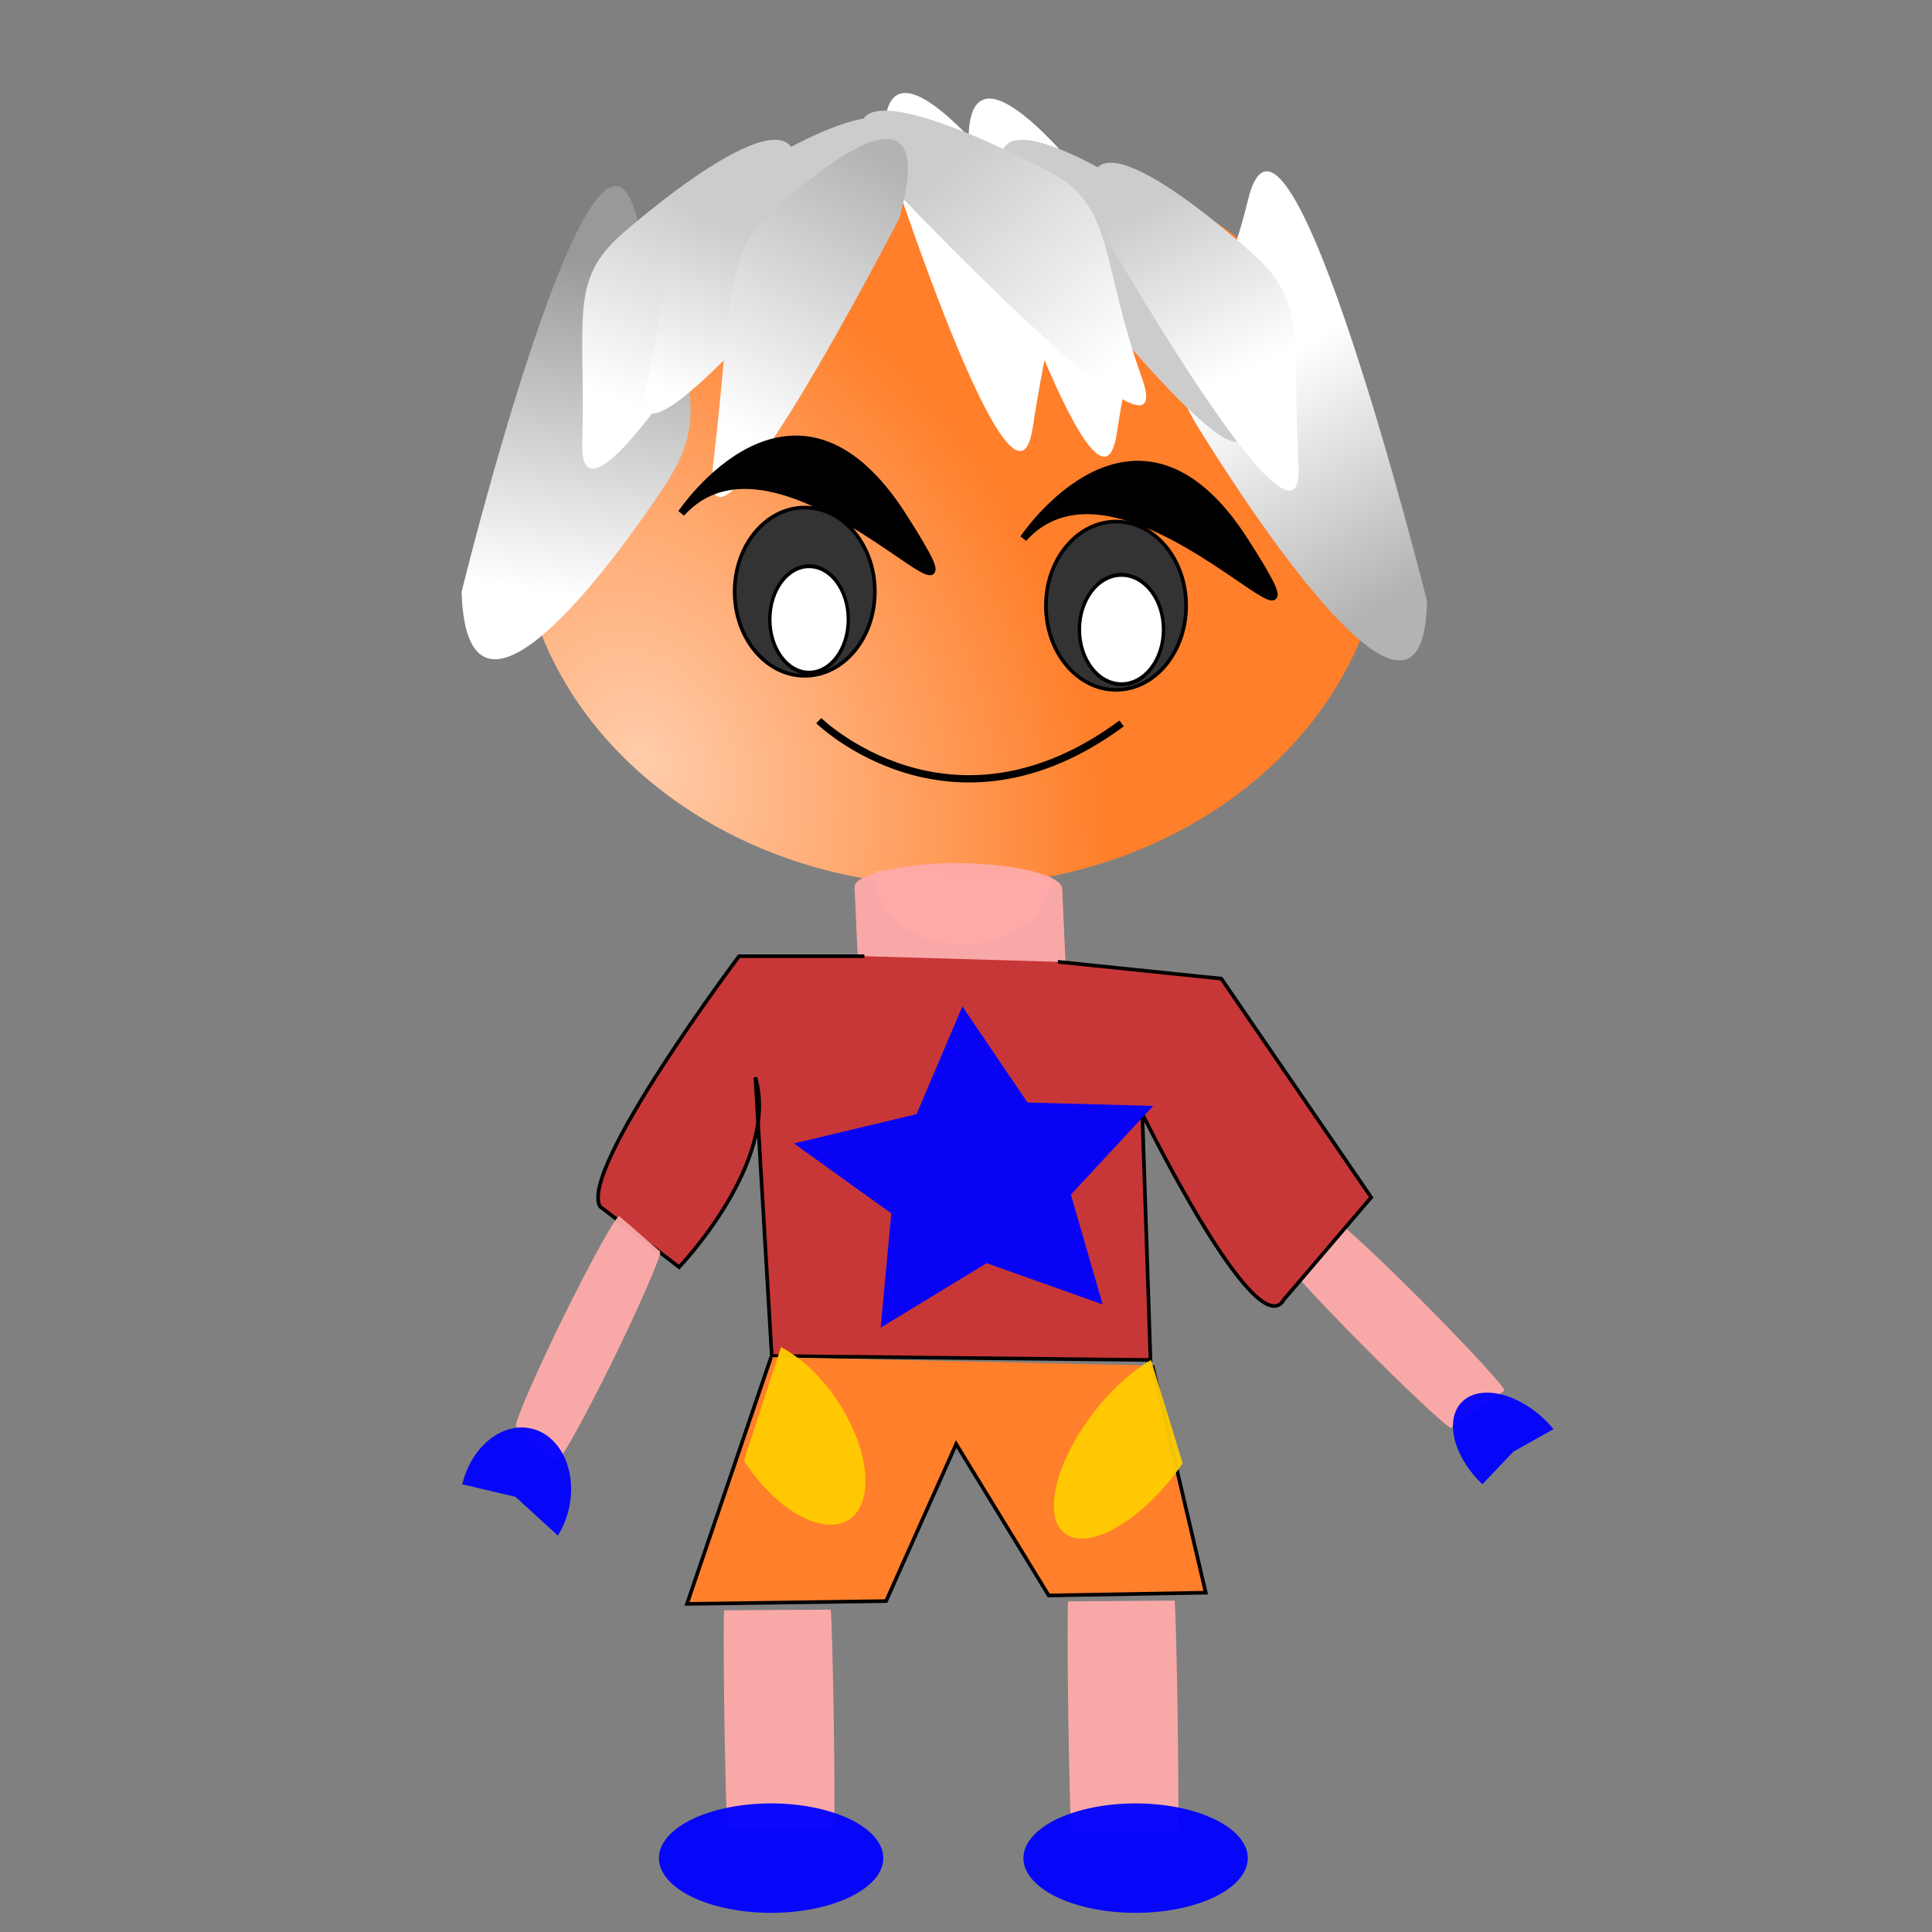 <?xml version="1.0" encoding="UTF-8"?>
<svg version="1.1" viewBox="0 0 531.5 531.5" xmlns="http://www.w3.org/2000/svg" xmlns:xlink="http://www.w3.org/1999/xlink">
<rect x="0" y="0" width="531.5" height="531.5" fill="#808080" stroke="none"/>
<defs>
<linearGradient id="a">
<stop stop-color="#ccc" offset="0"/>
<stop stop-color="#fff" offset="1"/>
</linearGradient>
<radialGradient id="b" cx="177.04" cy="202.08" r="119.18" gradientTransform="matrix(.532 1.217 -.932 .408 234.83 19.191)" gradientUnits="userSpaceOnUse">
<stop stop-color="#fca" offset="0"/>
<stop stop-color="#ff7f2a" offset="1"/>
</radialGradient>
<linearGradient id="l" x1="228.34" x2="259.96" y1="168.94" y2="224.48" gradientTransform="translate(-13.885 594.92)" gradientUnits="userSpaceOnUse">
<stop stop-color="#fff" offset="0"/>
<stop stop-color="#fff" offset="1"/>
</linearGradient>
<linearGradient id="k" x1="343.27" x2="380.3" y1="104.14" y2="166.62" gradientTransform="translate(-13.885 594.92)" gradientUnits="userSpaceOnUse">
<stop stop-color="#fff" offset="0"/>
<stop stop-color="#b3b3b3" offset="1"/>
</linearGradient>
<linearGradient id="j" x1="148.11" x2="163.54" y1="683.63" y2="592.61" gradientTransform="translate(-13.885 74.055)" gradientUnits="userSpaceOnUse">
<stop stop-color="#fff" offset="0"/>
<stop stop-color="#999" offset="1"/>
</linearGradient>
<linearGradient id="i" x1="262.28" x2="293.13" y1="145.8" y2="234.51" gradientTransform="translate(-13.885 594.92)" gradientUnits="userSpaceOnUse">
<stop stop-color="#fff" offset="0"/>
<stop stop-color="#fff" offset="1"/>
</linearGradient>
<linearGradient id="h" x1="280.02" x2="303.93" y1="167.39" y2="226.02" gradientTransform="translate(-13.885 594.92)" gradientUnits="userSpaceOnUse">
<stop stop-color="#ccc" offset="0"/>
<stop stop-color="#fff" offset="1"/>
</linearGradient>
<linearGradient id="g" x1="307.02" x2="329.39" y1="581.81" y2="628.86" gradientTransform="translate(-13.885 74.055)" gradientUnits="userSpaceOnUse" xlink:href="#a"/>
<linearGradient id="f" x1="188.22" x2="166.62" y1="576.41" y2="629.63" gradientTransform="translate(-13.885 74.055)" gradientUnits="userSpaceOnUse">
<stop stop-color="#ccc" offset="0"/>
<stop stop-color="#fff" offset="1"/>
</linearGradient>
<linearGradient id="e" x1="201.34" x2="184.37" y1="62.484" y2="108" gradientTransform="translate(-13.885 594.92)" gradientUnits="userSpaceOnUse">
<stop stop-color="#ccc" offset="0"/>
<stop stop-color="#fff" offset="1"/>
</linearGradient>
<linearGradient id="d" x1="259.96" x2="306.25" y1="46.284" y2="101.05" gradientTransform="translate(-13.885 594.92)" gradientUnits="userSpaceOnUse" xlink:href="#a"/>
<linearGradient id="c" x1="202.11" x2="242.99" y1="118.02" y2="43.199" gradientTransform="translate(-13.885 594.92)" gradientUnits="userSpaceOnUse">
<stop stop-color="#fff" offset="0"/>
<stop stop-color="#b3b3b3" offset="1"/>
</linearGradient>
</defs>
<g transform="translate(0 -520.86)">
<g transform="translate(13.885 -74.055)">
<path transform="translate(22.371 486.92)" d="m344.82 249.93c0 56.236-53.359 101.83-119.18 101.83-65.822 0-119.18-45.589-119.18-101.83 0-56.236 53.359-101.83 119.18-101.83 65.822 0 119.18 45.589 119.18 101.83z" fill="url(#b)"/>
<path d="m229.58 635.81s35.55 110.5 40.629 76.8c5.079-33.698 11.427-43.102 0-58.776s-43.168-54.857-40.629-18.025z" fill="url(#l)"/>
<path d="m378.68 760.22s-38.577-154.18-49.228-110.33c-10.65 43.849-27.432 40.319-13.73 62.57s62.262 96.776 62.958 47.76z" fill="url(#k)"/>
<path d="m113.1 757.73s35.88-145.94 47.903-104.05c12.024 41.89 22.492 52.769 8.193 74.52-14.299 21.75-54.625 76.648-56.096 29.532z" fill="url(#j)"/>
<path d="m252.72 637.35s35.55 110.5 40.629 76.8c5.079-33.698 11.427-43.102 0-58.776s-43.168-54.857-40.629-18.025z" fill="url(#i)"/>
<path d="m264.44 650.06s69.999 92.595 63.681 59.107c-6.317-33.488-3.425-44.459-19.381-55.488s-58.843-37.554-44.3-3.619z" fill="url(#h)"/>
<path d="m287.96 655.94s57.274 100.96 55.395 66.936c-1.879-34.027 2.425-44.525-11.95-57.548s-53.42-44.935-43.445-9.388z" fill="url(#g)"/>
<path d="m203.74 649.68s-58.461 101.26-57.448 67.142c1.013-34.123-3.913-44.649 11.123-57.714 15.036-13.064 55.977-45.079 46.325-9.428z" fill="url(#f)"/>
<path d="m229.17 644.07s-72.596 90.573-65.332 57.278c7.264-33.295 4.684-44.344 20.947-54.916 16.262-10.572 59.884-35.871 44.385-2.361z" fill="url(#e)"/>
<path d="m227.88 642.57s84.275 89.734 72.418 56.433c-11.856-33.301-7.352-47.304-25.708-56.959-18.357-9.655-67.204-32.45-46.71 0.526z" fill="url(#d)"/>
<path d="m233.53 654.93s-56.149 109.06-51.149 67.125c5.001-41.934 2.642-56.324 15.468-68.315s47.307-40.237 35.681 1.189z" fill="url(#c)"/>
<path d="m267.68 743.03s30.856-46.284 60.941 0.771-32.399-32.399-60.941-0.771z" stroke="#000" stroke-width="2"/>
<path d="m173.57 736.09s30.856-46.284 60.941 0.771-32.399-32.399-60.941-0.771z" stroke="#000" stroke-width="2"/>
<path transform="translate(383.39 549.41)" d="m-70.969 212.14c0 12.781-8.634 23.142-19.285 23.142s-19.285-10.361-19.285-23.142 8.634-23.142 19.285-23.142 19.285 10.361 19.285 23.142z" fill="#333" stroke="#000"/>
<path transform="matrix(1.429 0 0 1.625 428.57 429.65)" d="m-85.626 208.28c0 5.112-3.626 9.257-8.1 9.257-4.473 0-8.1-4.144-8.1-9.257s3.626-9.257 8.1-9.257c4.473 0 8.1 4.144 8.1 9.257z" fill="#fff" stroke="#000" stroke-width=".656"/>
<path transform="translate(297.76 545.55)" d="m-70.969 212.14c0 12.781-8.634 23.142-19.285 23.142s-19.285-10.361-19.285-23.142 8.634-23.142 19.285-23.142 19.285 10.361 19.285 23.142z" fill="#333" stroke="#000"/>
<path transform="matrix(1.333 0 0 1.583 333.63 435.62)" d="m-85.626 208.28c0 5.112-3.626 9.257-8.1 9.257-4.473 0-8.1-4.144-8.1-9.257s3.626-9.257 8.1-9.257c4.473 0 8.1 4.144 8.1 9.257z" fill="#fff" stroke="#000" stroke-width=".688"/>
<path d="m211.36 793.17s36.256 35.484 83.311 0.771" fill="none" stroke="#000" stroke-width="2"/>
<path transform="matrix(.516 0 0 .544 114.06 642.79)" d="m312.42 355.62c0 18.745-21.067 33.942-47.056 33.942-25.988 0-47.056-15.196-47.056-33.942 0-1.106 0.075-2.211 0.225-3.312" fill="#ffb380" opacity=".95"/>
<rect transform="matrix(.045 .999 -1 -.008 0 0)" x="831.49" y="-240.61" width="39.069" height="57.125" rx="6.816" ry="36.648" fill="#faa" opacity=".95"/>
<rect transform="matrix(.823 -.569 .704 .71 0 0)" x="-429.56" y="982.7" width="20.481" height="65.192" rx="1.309" ry="31.945" fill="#faa" opacity=".95"/>
<path d="m223.91 857.97h-34.481s-44.226 58.873-38.229 68.871l21.738 16.662s27.735-28.881 20.989-52.208l4.498 76.647 104.19 1.111-2.249-67.76s31.483 64.428 38.979 51.098l23.987-28.079-41.228-60.169-44.976-4.628" fill="#c83737" stroke="#000" stroke-width="1px"/>
<rect transform="matrix(.756 .654 -.442 .897 0 0)" x="568.3" y="620.72" width="18.08" height="64.455" rx="1.644" ry="41.778" fill="#faa" opacity=".95"/>
<path transform="matrix(.274 -.04 .036 .248 179.72 839.65)" d="m52.455 290.05 124.69-12.411 60.465-109.75 50.335 114.75 123.07 23.59-93.582 83.333 15.594 124.33-108.17-63.251-113.43 53.252 26.728-122.42z" fill="#00f" opacity=".95"/>
<path transform="translate(0 520.86)" d="m198.25 447.41-23.142 67.883 54.77-0.771 19.285-43.199 25.456 41.656 43.199-0.771-14.657-62.484" fill="#ff7f2a" stroke="#000" stroke-width="1px"/>
<path transform="matrix(-.508 .303 .289 .452 160.86 863.58)" d="m78.683 241.83c0 29.609-11.57 53.612-25.842 53.612s-25.842-24.003-25.842-53.612c0-15.39 3.188-30.038 8.752-40.215" fill="#fc0" opacity=".95"/>
<path transform="matrix(.518 .21 -.327 .477 349.8 865.6)" d="m78.683 241.83c0 29.609-11.57 53.612-25.842 53.612s-25.842-24.003-25.842-53.612c0-15.717 3.324-30.642 9.093-40.828" fill="#fc0" opacity=".95"/>
</g>
<rect transform="matrix(1 -.006 .015 1 0 0)" x="184.36" y="964.97" width="30.084" height="60.27" rx=".416" ry="36.64" fill="#faa" opacity=".95"/>
<rect transform="matrix(1 -.007 .014 1 0 0)" x="279.96" y="963.36" width="30.084" height="63.346" rx=".416" ry="36.646" fill="#faa" opacity=".95"/>
<path transform="matrix(1 0 0 .542 138.85 848.07)" d="m104.14 339.42a30.856 27.77 0 1 1-61.712 0 30.856 27.77 0 1 1 61.712 0z" fill="#00f" opacity=".95"/>
<path transform="matrix(1 0 0 .542 239.13 848.07)" d="m104.14 339.42a30.856 27.77 0 1 1-61.712 0 30.856 27.77 0 1 1 61.712 0z" fill="#00f" opacity=".95"/>
<path transform="matrix(-.973 -.23 .23 -.973 186.17 1370.3)" d="m158.91 415.79a15.042 19.285 0 1 1-28.837-7.69l13.795 7.69z" fill="#00f" opacity=".95"/>
<path transform="matrix(-.408 .43 -.606 -.576 848.31 986.39)" d="m442.01 429.29a20.828 23.528 0 1 1-41.273-4.489l20.445 4.489z" fill="#00f" opacity=".95"/>
</g>
</svg>
